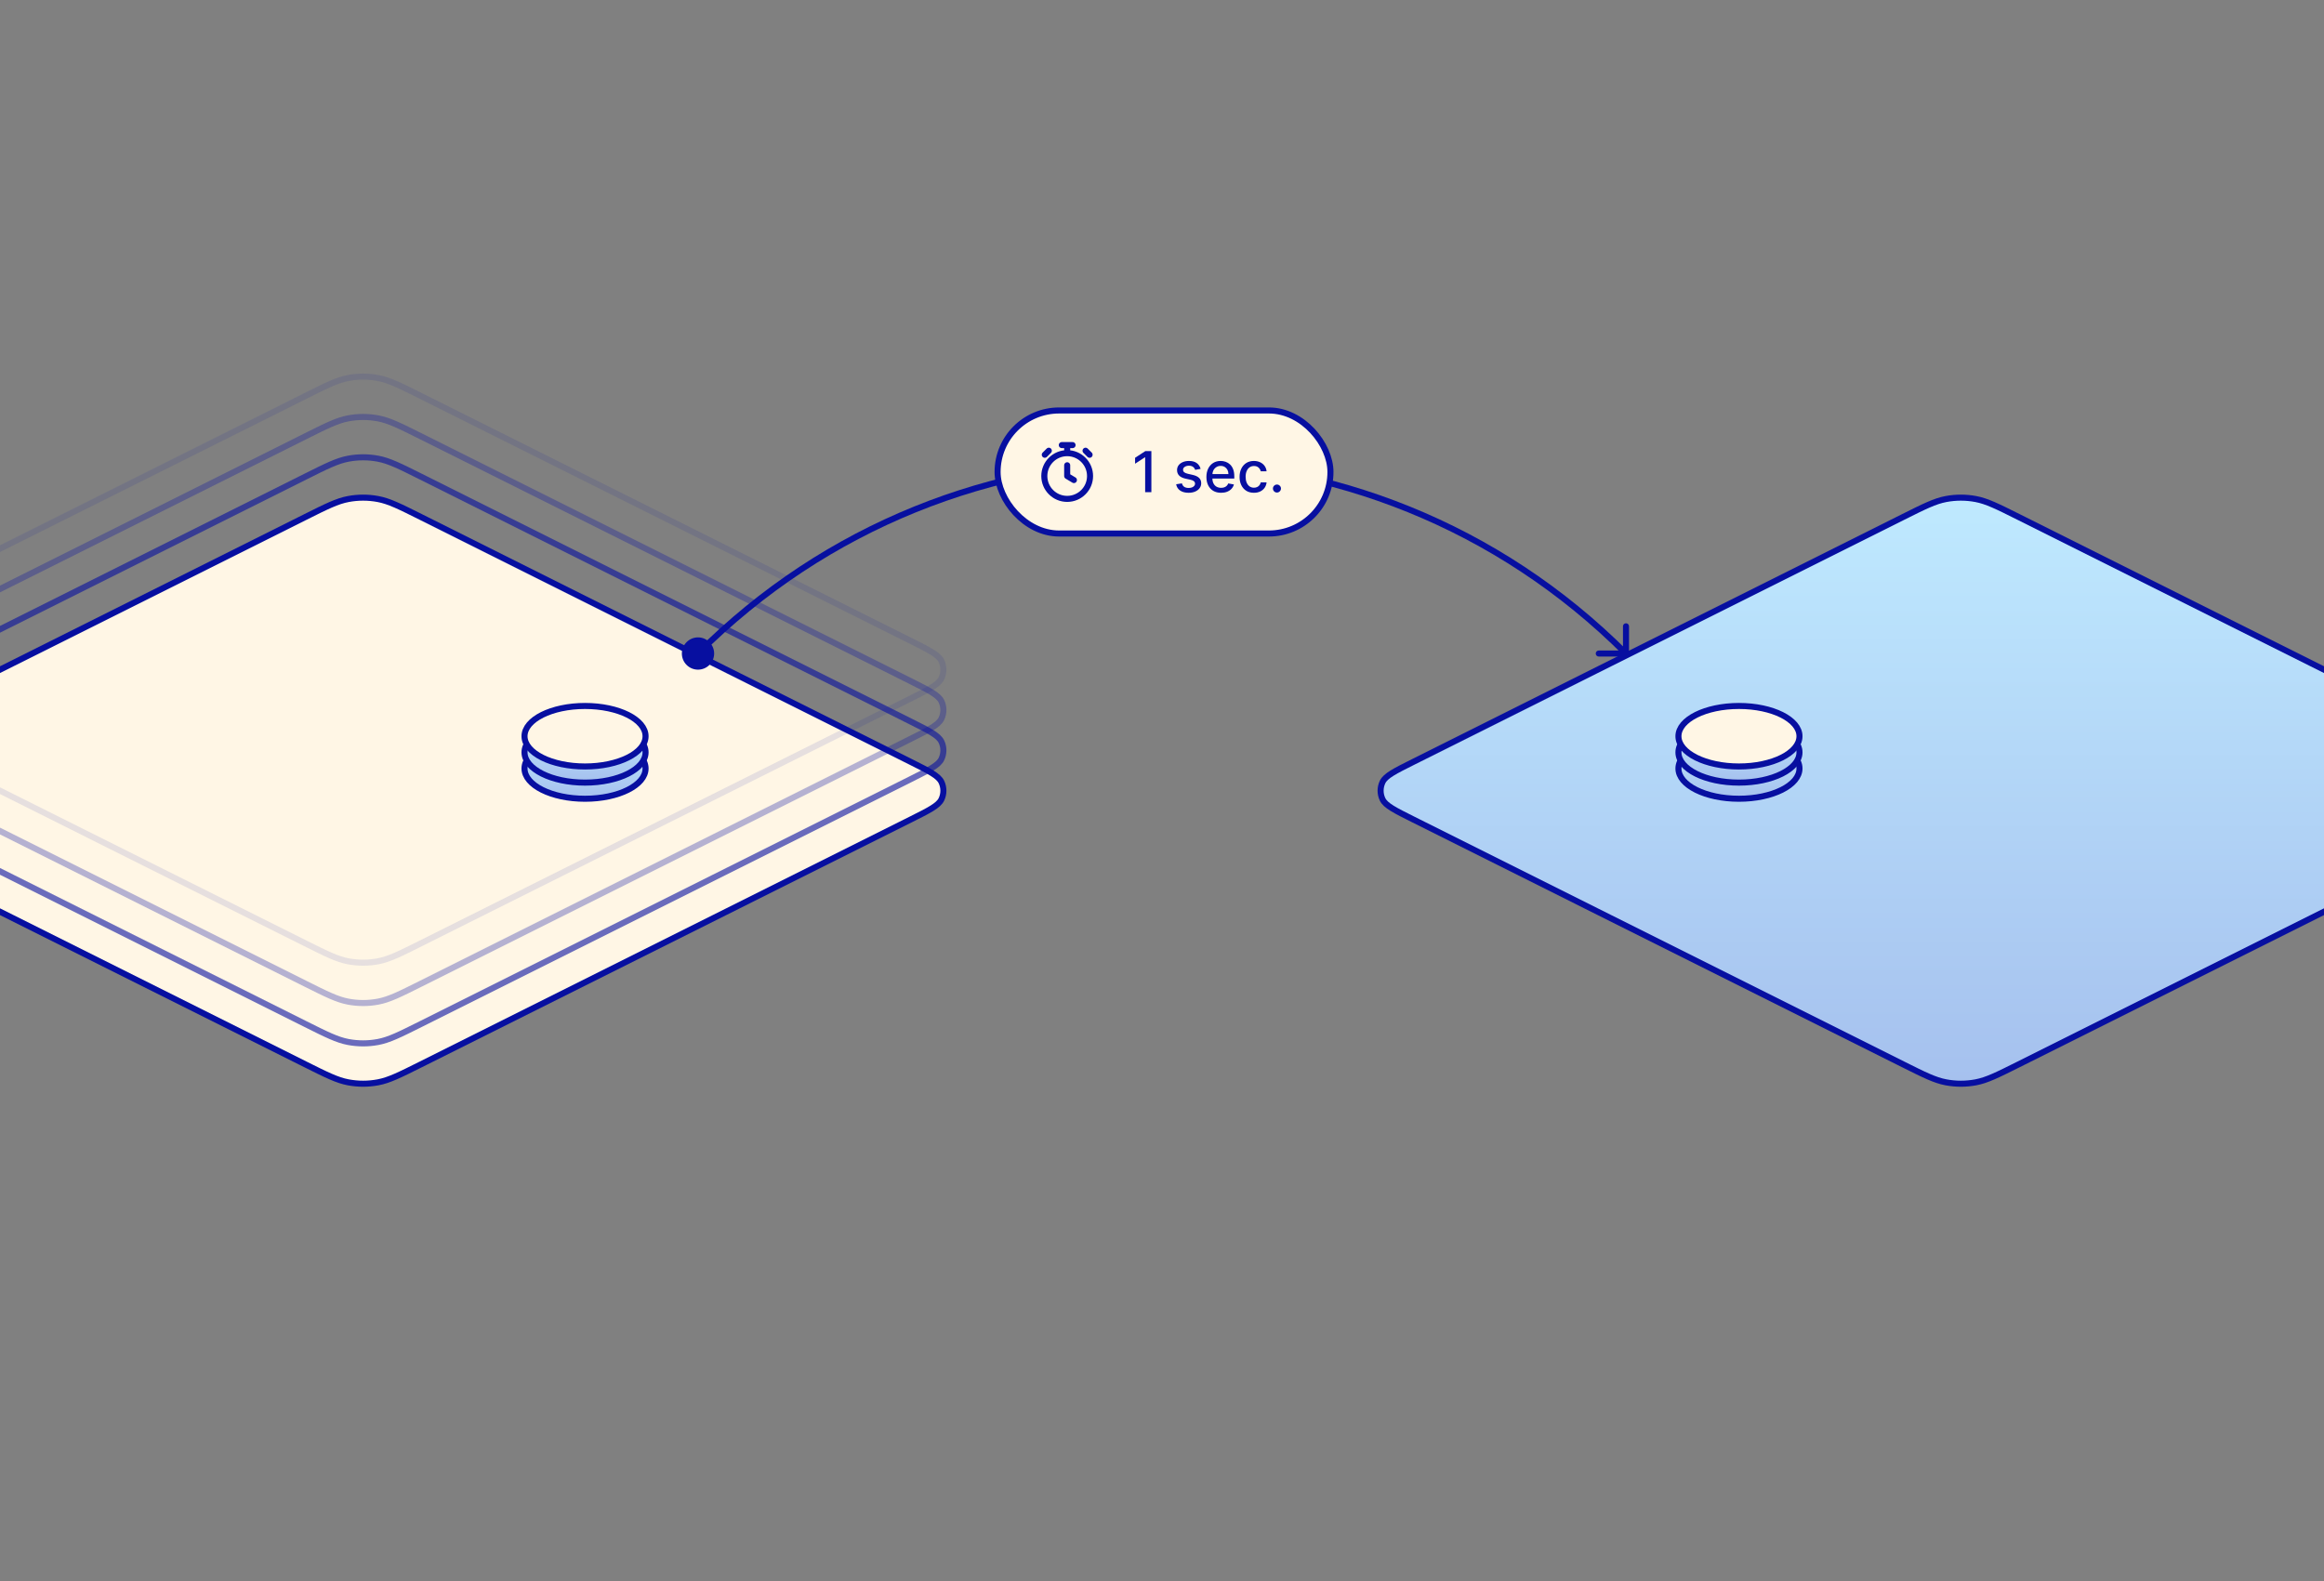 <svg width="576" height="392" viewBox="0 0 576 392" fill="none" xmlns="http://www.w3.org/2000/svg">
<rect x="0" y="0" width="576" height="392" fill="#808080" stroke="none"/>
<g clip-path="url(#clip0_2172_10993)">
<path d="M225.689 188.845L104.311 128.155C99.064 125.532 96.44 124.22 93.688 123.704C91.251 123.246 88.749 123.246 86.312 123.704C83.56 124.22 80.936 125.532 75.689 128.155L-45.689 188.845L-45.689 188.845C-50.295 191.148 -52.598 192.299 -53.337 193.857C-53.98 195.213 -53.98 196.787 -53.337 198.143C-52.598 199.701 -50.295 200.852 -45.689 203.155L75.689 263.845C80.936 266.468 83.56 267.78 86.312 268.296C88.749 268.754 91.251 268.754 93.688 268.296C96.44 267.78 99.064 266.468 104.311 263.845L225.689 203.155C230.295 200.852 232.598 199.701 233.337 198.143C233.98 196.787 233.98 195.213 233.337 193.857C232.598 192.299 230.295 191.148 225.689 188.845Z" fill="#FFF6E5" stroke="#070FA0" stroke-width="1.5" stroke-linecap="round" stroke-linejoin="round"/>
<ellipse cx="145" cy="190.5" rx="15" ry="7.5" fill="url(#paint0_linear_2172_10993)" stroke="#070FA0" stroke-width="1.5" stroke-linecap="round" stroke-linejoin="round"/>
<ellipse cx="145" cy="186.5" rx="15" ry="7.5" fill="url(#paint1_linear_2172_10993)" stroke="#070FA0" stroke-width="1.5" stroke-linecap="round" stroke-linejoin="round"/>
<ellipse cx="145" cy="182.5" rx="15" ry="7.5" fill="url(#paint2_linear_2172_10993)"/>
<ellipse cx="145" cy="182.5" rx="15" ry="7.5" fill="#FFF6E5"/>
<ellipse cx="145" cy="182.5" rx="15" ry="7.5" stroke="#070FA0" stroke-width="1.5" stroke-linecap="round" stroke-linejoin="round"/>
<path opacity="0.6" d="M225.689 178.845L104.311 118.155C99.064 115.532 96.44 114.22 93.688 113.704C91.251 113.246 88.749 113.246 86.312 113.704C83.56 114.22 80.936 115.532 75.689 118.155L-45.689 178.845L-45.689 178.845C-50.295 181.148 -52.598 182.299 -53.337 183.857C-53.98 185.213 -53.98 186.787 -53.337 188.143C-52.598 189.701 -50.295 190.852 -45.689 193.155L75.689 253.845C80.936 256.468 83.56 257.78 86.312 258.296C88.749 258.754 91.251 258.754 93.688 258.296C96.44 257.78 99.064 256.468 104.311 253.845L225.689 193.155C230.295 190.852 232.598 189.701 233.337 188.143C233.98 186.787 233.98 185.213 233.337 183.857C232.598 182.299 230.295 181.148 225.689 178.845Z" stroke="#070FA0" stroke-width="1.5" stroke-linecap="round" stroke-linejoin="round"/>
<path opacity="0.3" d="M225.689 168.845L104.311 108.155C99.064 105.532 96.44 104.22 93.688 103.704C91.251 103.246 88.749 103.246 86.312 103.704C83.56 104.22 80.936 105.532 75.689 108.155L-45.689 168.845L-45.689 168.845C-50.295 171.148 -52.598 172.299 -53.337 173.857C-53.98 175.213 -53.98 176.787 -53.337 178.143C-52.598 179.701 -50.295 180.852 -45.689 183.155L75.689 243.845C80.936 246.468 83.56 247.78 86.312 248.296C88.749 248.754 91.251 248.754 93.688 248.296C96.44 247.78 99.064 246.468 104.311 243.845L225.689 183.155C230.295 180.852 232.598 179.701 233.337 178.143C233.98 176.787 233.98 175.213 233.337 173.857C232.598 172.299 230.295 171.148 225.689 168.845Z" stroke="#070FA0" stroke-width="1.5" stroke-linecap="round" stroke-linejoin="round"/>
<path opacity="0.1" d="M225.689 158.845L104.311 98.155C99.064 95.532 96.44 94.22 93.688 93.704C91.251 93.246 88.749 93.246 86.312 93.704C83.56 94.22 80.936 95.532 75.689 98.155L-45.689 158.845L-45.689 158.845C-50.295 161.148 -52.598 162.299 -53.337 163.857C-53.98 165.213 -53.98 166.787 -53.337 168.143C-52.598 169.701 -50.295 170.852 -45.689 173.155L75.689 233.845C80.936 236.468 83.56 237.78 86.312 238.296C88.749 238.754 91.251 238.754 93.688 238.296C96.44 237.78 99.064 236.468 104.311 233.845L225.689 173.155C230.295 170.852 232.598 169.701 233.337 168.143C233.98 166.787 233.98 165.213 233.337 163.857C232.598 162.299 230.295 161.148 225.689 158.845Z" stroke="#070FA0" stroke-width="1.5" stroke-linecap="round" stroke-linejoin="round"/>
<path d="M621.689 188.845L500.311 128.155C495.064 125.532 492.44 124.22 489.688 123.704C487.251 123.246 484.749 123.246 482.312 123.704C479.56 124.22 476.936 125.532 471.689 128.155L350.311 188.845L350.311 188.845C345.705 191.148 343.402 192.299 342.663 193.857C342.02 195.213 342.02 196.787 342.663 198.143C343.402 199.701 345.705 200.852 350.311 203.155L471.689 263.845C476.936 266.468 479.56 267.78 482.312 268.296C484.749 268.754 487.251 268.754 489.688 268.296C492.44 267.78 495.064 266.468 500.311 263.845L621.689 203.155C626.295 200.852 628.598 199.701 629.337 198.143C629.98 196.787 629.98 195.213 629.337 193.857C628.598 192.299 626.295 191.148 621.689 188.845Z" fill="url(#paint3_linear_2172_10993)" stroke="#070FA0" stroke-width="1.5" stroke-linecap="round" stroke-linejoin="round"/>
<ellipse cx="431" cy="190.5" rx="15" ry="7.5" fill="url(#paint4_linear_2172_10993)" stroke="#070FA0" stroke-width="1.5" stroke-linecap="round" stroke-linejoin="round"/>
<ellipse cx="431" cy="186.5" rx="15" ry="7.5" fill="url(#paint5_linear_2172_10993)" stroke="#070FA0" stroke-width="1.5" stroke-linecap="round" stroke-linejoin="round"/>
<ellipse cx="431" cy="182.5" rx="15" ry="7.5" fill="url(#paint6_linear_2172_10993)"/>
<ellipse cx="431" cy="182.5" rx="15" ry="7.5" fill="#FFF6E5"/>
<ellipse cx="431" cy="182.5" rx="15" ry="7.5" stroke="#070FA0" stroke-width="1.5" stroke-linecap="round" stroke-linejoin="round"/>
<path d="M170.172 159.172C168.609 160.734 168.609 163.266 170.172 164.828C171.734 166.391 174.266 166.391 175.828 164.828C177.391 163.266 177.391 160.734 175.828 159.172C174.266 157.609 171.734 157.609 170.172 159.172ZM403 162.75C403.414 162.75 403.75 162.414 403.75 162L403.75 155.25C403.75 154.836 403.414 154.5 403 154.5C402.586 154.5 402.25 154.836 402.25 155.25L402.25 161.25L396.25 161.25C395.836 161.25 395.5 161.586 395.5 162C395.5 162.414 395.836 162.75 396.25 162.75L403 162.75ZM173 162L173.53 162.53C236.75 99.311 339.25 99.311 402.47 162.53L403 162L403.53 161.47C339.725 97.664 236.275 97.664 172.47 161.47L173 162Z" fill="#070FA0"/>
<rect x="247.25" y="101.75" width="82.5" height="30.5" rx="15.25" fill="white"/>
<rect x="247.25" y="101.75" width="82.5" height="30.5" rx="15.25" fill="url(#paint7_linear_2172_10993)"/>
<rect x="247.25" y="101.75" width="82.5" height="30.5" rx="15.25" fill="#FFF6E5"/>
<rect x="247.25" y="101.75" width="82.5" height="30.5" rx="15.25" stroke="#070FA0" stroke-width="1.5"/>
<path d="M264.5 115.333V118L266.167 119M264.5 112.333C261.371 112.333 258.833 114.87 258.833 118C258.833 121.13 261.371 123.667 264.5 123.667C267.63 123.667 270.167 121.13 270.167 118C270.167 114.87 267.63 112.333 264.5 112.333ZM264.5 112.333V110.333M263.167 110.333H265.833M270.053 112.728L269.053 111.728L269.553 112.228M258.948 112.728L259.948 111.728L259.448 112.228" stroke="#070FA0" stroke-width="1.5" stroke-linecap="round" stroke-linejoin="round"/>
<path d="M285.366 111.818V122H283.825V113.359H283.765L281.329 114.95V113.479L283.869 111.818H285.366ZM297.567 116.228L296.22 116.467C296.164 116.294 296.074 116.13 295.952 115.974C295.832 115.819 295.67 115.691 295.464 115.592C295.259 115.492 295.002 115.442 294.694 115.442C294.273 115.442 293.921 115.537 293.64 115.726C293.358 115.911 293.217 116.152 293.217 116.447C293.217 116.702 293.312 116.907 293.501 117.063C293.689 117.219 293.994 117.347 294.415 117.446L295.628 117.724C296.331 117.887 296.855 118.137 297.199 118.475C297.544 118.813 297.716 119.252 297.716 119.793C297.716 120.25 297.584 120.658 297.319 121.016C297.057 121.37 296.691 121.649 296.22 121.851C295.753 122.053 295.211 122.154 294.594 122.154C293.739 122.154 293.041 121.972 292.501 121.607C291.961 121.239 291.63 120.717 291.507 120.041L292.944 119.822C293.033 120.197 293.217 120.48 293.496 120.673C293.774 120.862 294.137 120.956 294.584 120.956C295.072 120.956 295.461 120.855 295.753 120.653C296.044 120.447 296.19 120.197 296.19 119.902C296.19 119.663 296.101 119.463 295.922 119.3C295.746 119.138 295.476 119.015 295.111 118.933L293.819 118.649C293.106 118.487 292.579 118.228 292.238 117.874C291.9 117.519 291.731 117.07 291.731 116.526C291.731 116.076 291.857 115.681 292.108 115.343C292.36 115.005 292.708 114.741 293.153 114.553C293.597 114.36 294.105 114.264 294.679 114.264C295.504 114.264 296.154 114.443 296.628 114.801C297.102 115.156 297.415 115.631 297.567 116.228ZM302.642 122.154C301.89 122.154 301.242 121.993 300.698 121.672C300.158 121.347 299.74 120.891 299.445 120.305C299.154 119.715 299.008 119.024 299.008 118.232C299.008 117.449 299.154 116.76 299.445 116.163C299.74 115.567 300.151 115.101 300.678 114.766C301.209 114.432 301.828 114.264 302.538 114.264C302.969 114.264 303.386 114.335 303.79 114.478C304.195 114.621 304.558 114.844 304.879 115.149C305.201 115.454 305.454 115.85 305.64 116.337C305.826 116.821 305.918 117.41 305.918 118.102V118.629H299.848V117.516H304.462C304.462 117.125 304.382 116.778 304.223 116.477C304.064 116.172 303.84 115.931 303.552 115.756C303.267 115.58 302.932 115.492 302.548 115.492C302.13 115.492 301.765 115.595 301.454 115.8C301.146 116.003 300.907 116.268 300.738 116.596C300.572 116.921 300.489 117.274 300.489 117.655V118.525C300.489 119.035 300.579 119.469 300.758 119.827C300.94 120.185 301.194 120.459 301.518 120.648C301.843 120.833 302.223 120.926 302.657 120.926C302.939 120.926 303.196 120.886 303.428 120.807C303.66 120.724 303.86 120.601 304.029 120.439C304.198 120.277 304.327 120.076 304.417 119.837L305.824 120.091C305.711 120.505 305.509 120.868 305.217 121.18C304.929 121.488 304.566 121.728 304.129 121.901C303.694 122.07 303.199 122.154 302.642 122.154ZM310.784 122.154C310.045 122.154 309.409 121.987 308.875 121.652C308.345 121.314 307.937 120.848 307.652 120.255C307.367 119.662 307.225 118.982 307.225 118.217C307.225 117.441 307.37 116.757 307.662 116.163C307.954 115.567 308.365 115.101 308.895 114.766C309.425 114.432 310.05 114.264 310.769 114.264C311.349 114.264 311.866 114.372 312.32 114.587C312.775 114.799 313.141 115.098 313.419 115.482C313.701 115.867 313.868 116.316 313.921 116.83H312.475C312.395 116.472 312.213 116.163 311.928 115.905C311.646 115.646 311.268 115.517 310.794 115.517C310.38 115.517 310.017 115.626 309.705 115.845C309.397 116.061 309.157 116.369 308.985 116.77C308.812 117.168 308.726 117.638 308.726 118.182C308.726 118.739 308.811 119.219 308.98 119.624C309.149 120.028 309.387 120.341 309.695 120.563C310.007 120.785 310.373 120.896 310.794 120.896C311.076 120.896 311.331 120.845 311.56 120.742C311.792 120.636 311.986 120.485 312.142 120.29C312.301 120.094 312.412 119.859 312.475 119.584H313.921C313.868 120.078 313.708 120.518 313.439 120.906C313.171 121.294 312.811 121.599 312.36 121.821C311.913 122.043 311.387 122.154 310.784 122.154ZM316.49 122.094C316.219 122.094 315.985 121.998 315.789 121.806C315.594 121.611 315.496 121.375 315.496 121.1C315.496 120.828 315.594 120.596 315.789 120.404C315.985 120.209 316.219 120.111 316.49 120.111C316.762 120.111 316.996 120.209 317.191 120.404C317.387 120.596 317.485 120.828 317.485 121.1C317.485 121.282 317.438 121.45 317.346 121.602C317.256 121.751 317.137 121.871 316.988 121.96C316.838 122.05 316.673 122.094 316.49 122.094Z" fill="#070FA0"/>
</g>
<defs>
<linearGradient id="paint0_linear_2172_10993" x1="145" y1="183" x2="145" y2="198" gradientUnits="userSpaceOnUse">
<stop stop-color="#BFEAFF"/>
<stop offset="1" stop-color="#A5C0EE"/>
</linearGradient>
<linearGradient id="paint1_linear_2172_10993" x1="145" y1="179" x2="145" y2="194" gradientUnits="userSpaceOnUse">
<stop stop-color="#BFEAFF"/>
<stop offset="1" stop-color="#A5C0EE"/>
</linearGradient>
<linearGradient id="paint2_linear_2172_10993" x1="145" y1="175" x2="145" y2="190" gradientUnits="userSpaceOnUse">
<stop stop-color="#BFEAFF"/>
<stop offset="1" stop-color="#A5C0EE"/>
</linearGradient>
<linearGradient id="paint3_linear_2172_10993" x1="486" y1="121" x2="486" y2="271" gradientUnits="userSpaceOnUse">
<stop stop-color="#BFEAFF"/>
<stop offset="1" stop-color="#A5C0EE"/>
</linearGradient>
<linearGradient id="paint4_linear_2172_10993" x1="431" y1="183" x2="431" y2="198" gradientUnits="userSpaceOnUse">
<stop stop-color="#BFEAFF"/>
<stop offset="1" stop-color="#A5C0EE"/>
</linearGradient>
<linearGradient id="paint5_linear_2172_10993" x1="431" y1="179" x2="431" y2="194" gradientUnits="userSpaceOnUse">
<stop stop-color="#BFEAFF"/>
<stop offset="1" stop-color="#A5C0EE"/>
</linearGradient>
<linearGradient id="paint6_linear_2172_10993" x1="431" y1="175" x2="431" y2="190" gradientUnits="userSpaceOnUse">
<stop stop-color="#BFEAFF"/>
<stop offset="1" stop-color="#A5C0EE"/>
</linearGradient>
<linearGradient id="paint7_linear_2172_10993" x1="246.5" y1="117.028" x2="330.457" y2="115.11" gradientUnits="userSpaceOnUse">
<stop stop-color="#FFEAF6"/>
<stop offset="1" stop-color="#98B6FE"/>
</linearGradient>
<clipPath id="clip0_2172_10993">
<rect width="576" height="392" fill="white"/>
</clipPath>
</defs>
</svg>
